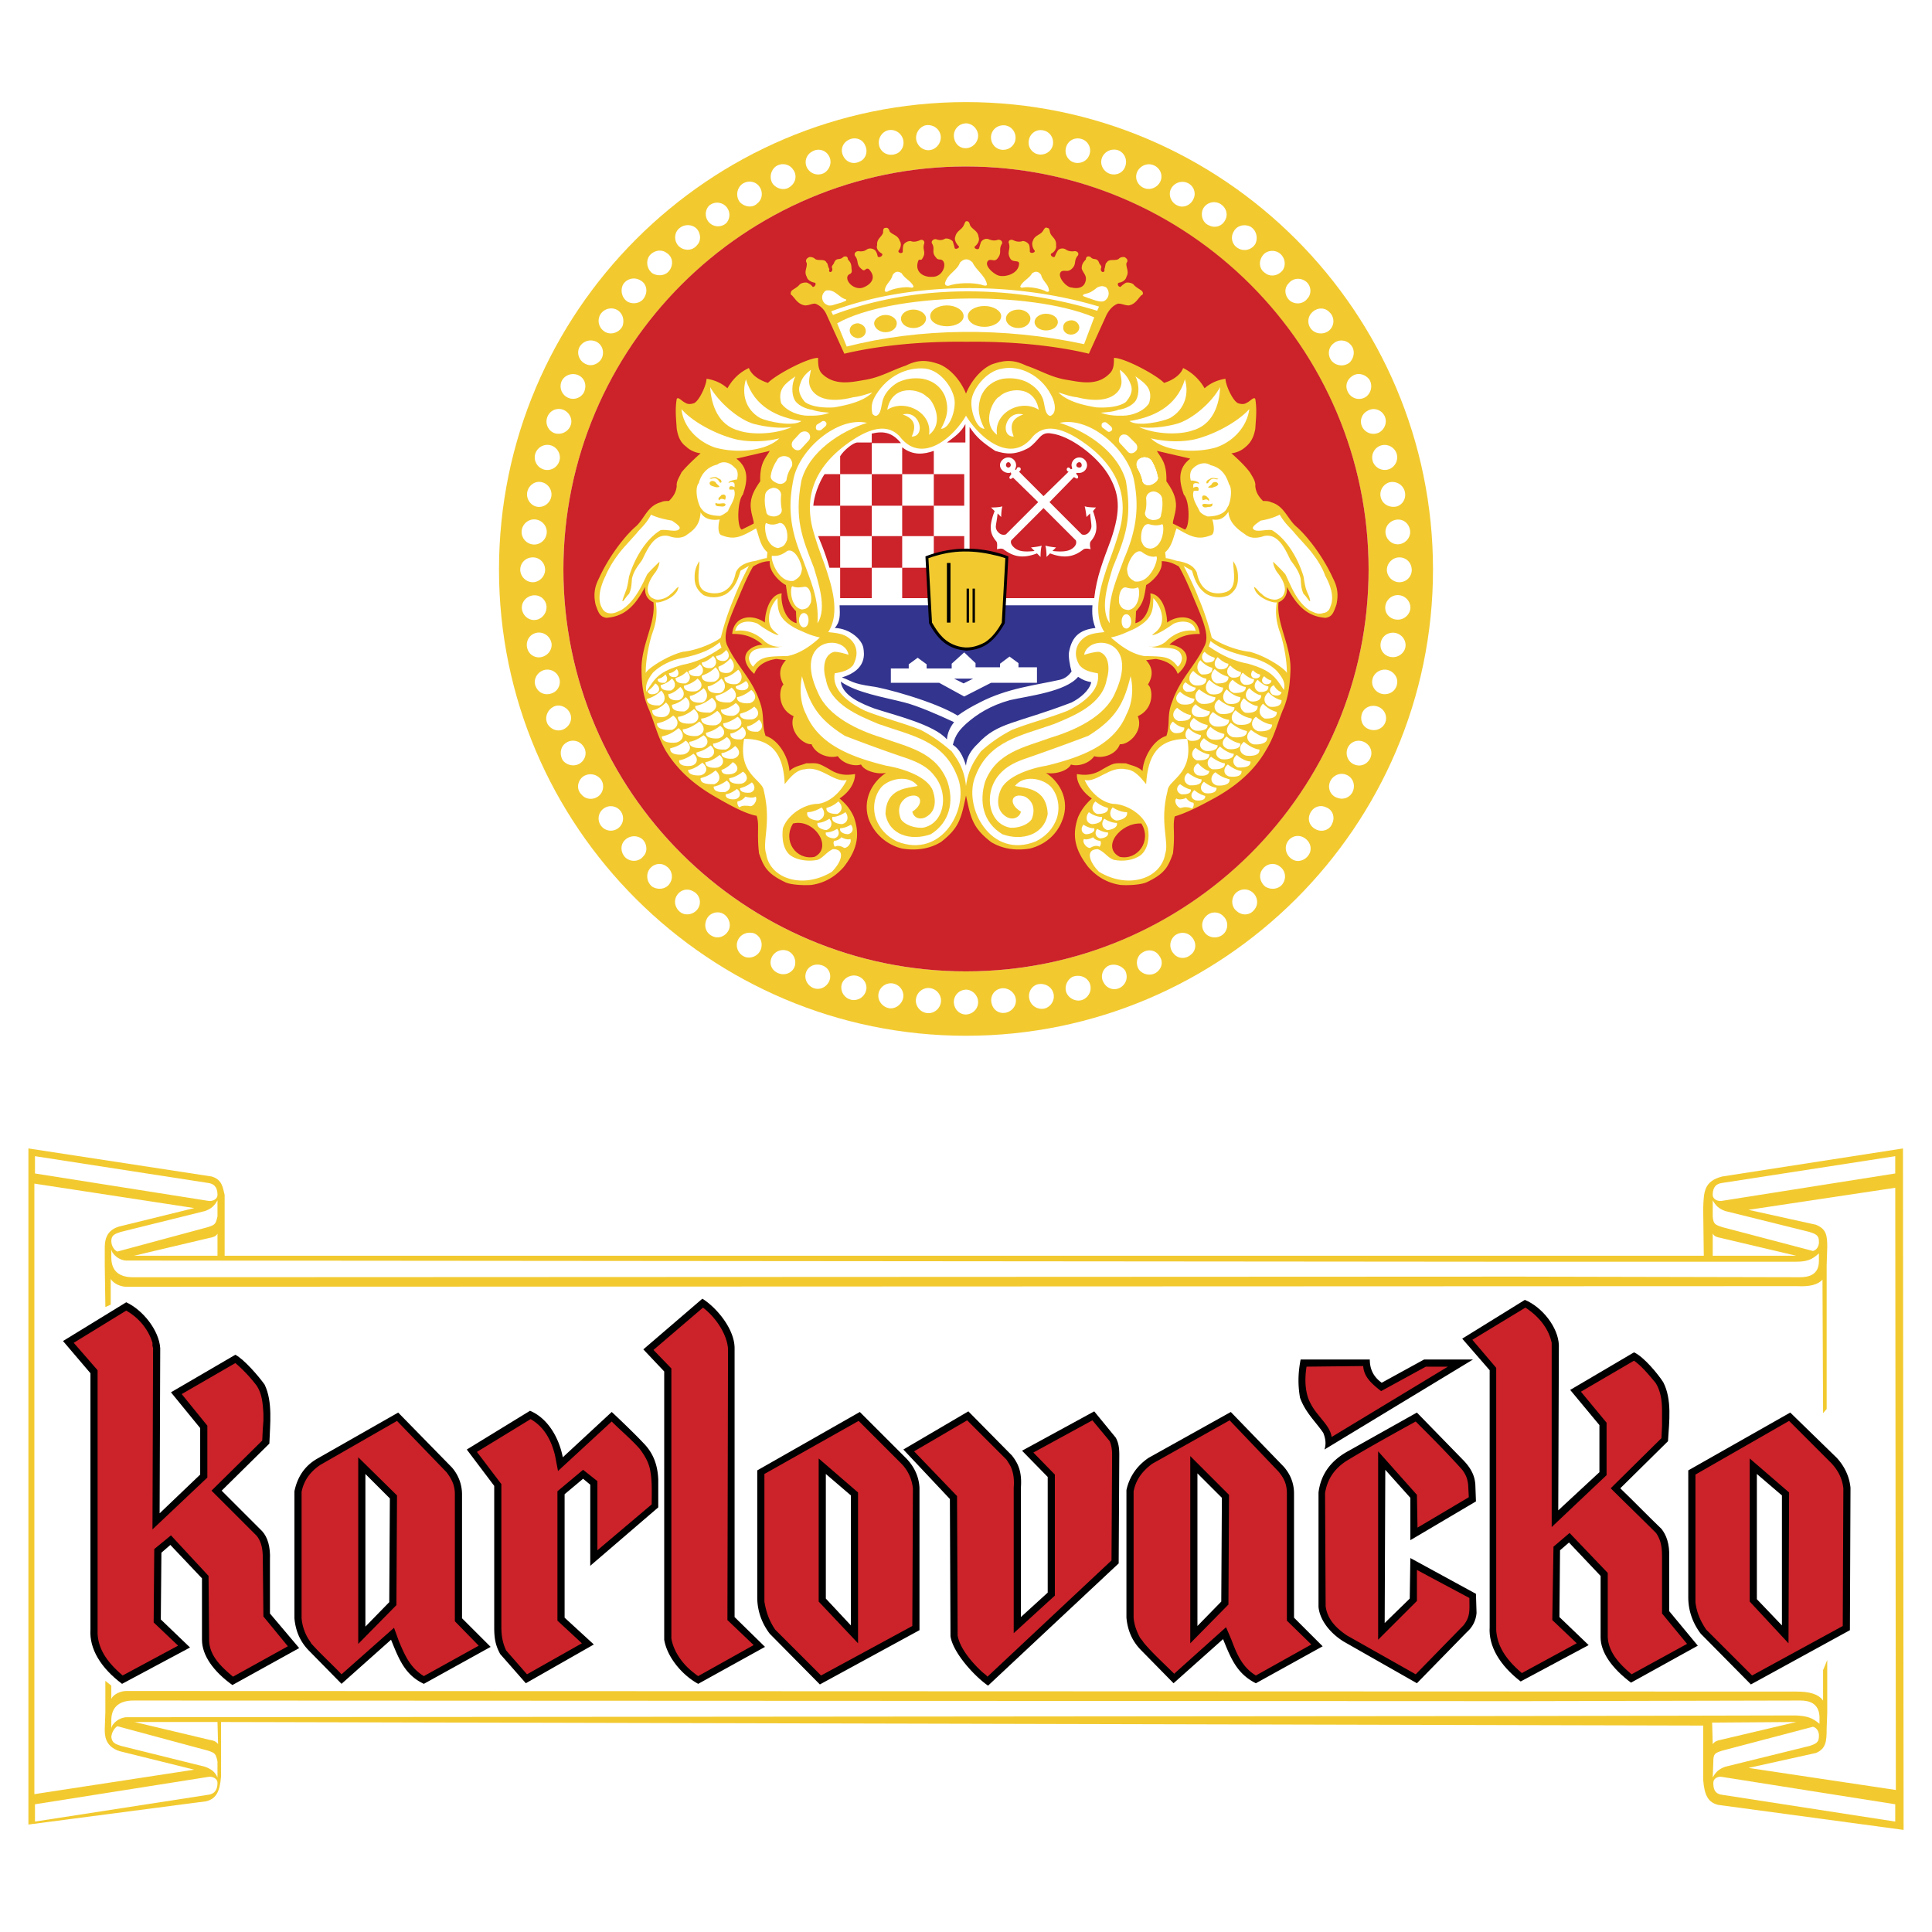 <svg xmlns="http://www.w3.org/2000/svg" width="2500" height="2500" viewBox="0 0 192.756 192.756"><g fill-rule="evenodd" clip-rule="evenodd"><path fill="#fff" d="M0 0h192.756v192.756H0V0z"/><path d="M169.928 172.16v5.414c.119 1.605.535 2.26 1.488 2.498l18.506 2.498-.061-67.99-18.029 2.797c-1.846.475-1.846 1.545-1.904 3.211l.059 4.699H22.412v-6.066c-.178-.715-.238-1.547-1.309-1.844L2.834 114.58v67.455l17.733-2.32c.952-.238 1.369-.891 1.488-2.498v-5.412l147.873.355z" fill="#f2ca30"/><path d="M13.368 125.287h8.331v-2.201c-.179.299-.476.357-.774.416l-7.557 1.785zm165.843 0h-8.332v-2.201c.18.299.477.357.773.416l7.559 1.785zm-168.105-1.486c0-.596.417-.715.952-.893l8.39-2.082c.655-.238.952-.535 1.25-1.07v1.605c-.179.773-.238.832-.952 1.07l-9.045 2.439c-.238-.118-.595-.475-.595-1.069zm170.365 0c0-.596-.416-.715-.951-.893l-8.391-2.082c-.654-.238-.951-.535-1.25-1.07v1.605c.061.773.238.832.953 1.07l9.045 2.379c.297-.058.654-.415.594-1.009zm-29.871 3.568l-138.351.061c-1.25 0-2.143-.537-2.143-1.963v-.834c.06.535.833 1.131 1.488 1.131l139.006.119h27.492c1.189 0 1.666-.18 2.379-.834v.773c0 1.369-1.012 1.607-1.904 1.607l-27.967-.06zm-130.794-7.555c.417.061.893-.178.893-.594 0-.477-.119-1.072-.893-1.189L3.49 115.353v1.725l17.316 2.736zm150.965 0c-.416.061-.893-.178-.893-.594 0-.477.119-1.072.893-1.189l17.316-2.678v1.725l-17.316 2.736zM13.427 171.805h8.271l.06 2.201c-.238-.299-.476-.357-.833-.418l-7.498-1.783zm165.784 0l-8.391.059.059 2.143c.238-.299.477-.357.773-.418l7.559-1.784zm-168.105 1.486c.06.596.417.715.952.893l8.39 2.082c.655.238 1.012.535 1.25 1.07v-1.605c-.179-.773-.238-.834-.952-1.07l-9.045-2.439c-.179.118-.535.473-.595 1.069zm170.365 0c0 .596-.416.715-.893.893l-8.449 2.082c-.654.238-.951.535-1.25 1.07l.061-1.605c0-.773.178-.834.893-1.07l9.045-2.381c.296.06.653.415.593 1.011zm-29.813-3.568l-138.35-.061c-1.25 0-2.202.535-2.202 1.963v.834c.06-.535.833-1.131 1.547-1.131l139.005-.119 27.492-.059c1.191.059 1.666.238 2.381.832v-.713c-.061-1.369-1.072-1.607-1.904-1.607l-27.969.061zm-130.852 7.554c.417-.061.893.178.893.594 0 .477-.119 1.07-.893 1.189L3.49 181.738v-1.725l17.316-2.736zm150.965 0c-.416-.061-.832.178-.832.594 0 .477.059 1.07.832 1.189l17.316 2.678v-1.725l-17.316-2.736zm17.377 1.309l-14.699-2.201 6.725-1.488c1.012-.416 1.072-1.189 1.072-2.438l.059-1.607v-5.234l-.416 1.012v3.033c-.477-.654-1.369-.893-2.619-.893l-166.676-.059c-.536 0-1.25.297-1.488.773v-1.309l-.595-.477v3.152l-.06 1.666c0 .596 0 1.725 1.487 2.201l7.438 1.844-15.946 2.441V118.09l15.948 2.439-7.498 1.844c-1.428.416-1.428 1.605-1.428 2.201v1.664l.06 4.164.535-.236v-2.559c.298.477 1.012.773 1.547.773l166.676-.061c1.25.061 2.084-.117 2.559-.654l.061 13.326.357-.418v-14.336l.059-1.844c0-1.189-.119-1.783-1.131-2.201l-6.725-1.486 14.639-2.201.059 60.081z" fill="#fff"/><path d="M142.078 135.639h4.881l-14.818 8.98c.18-.535.119-1.07-.119-1.664-.773-1.131-1.785-2.023-2.32-3.51-.238-1.369-.178-2.559.061-3.807h6.902c0 .951.357 1.725 1.189 2.318l4.224-2.317zM141.365 140.932l4.521 4.641c.834.832 1.25 1.605 1.309 2.557l.061 1.666-6.545 3.867v-4.225l-2.5-2.795-.061 15.287 2.5-2.439.061-4.045 6.545 3.57.059 1.902a2.795 2.795 0 0 1-.951 1.904l-4.998 5.115-7.32-4.164c-1.428-.893-2.381-2.201-2.498-3.449v-11.422c.236-1.844 1.248-3.211 3.033-4.164l6.784-3.806zM100.961 145.215c.654.832 1.01 1.666.893 3.213v12.906l2.676-2.438v-11.541l-2.559-2.617 7.201-3.926 2.143 2.617c.297.535.357 1.07.357 1.725l-.061 10.826-13.031 12.196c-1.311-.893-3.511-3.271-3.75-4.938l-.059-13.682-4.642-4.938 6.486-3.807 4.346 4.404zM73.29 134.508v26.826l3.035 2.975-6.665 3.688c-1.547-.832-3.094-2.617-3.392-4.4v-26.768l-2.083-2.201 5.891-5.057c1.428.892 3.214 3.033 3.214 4.937z"/><path d="M56.152 145.393l4.88-4.52c.714.654 2.439 2.318 3.154 3.092.952.953 1.428 2.143 1.488 3.629v2.797l-6.784 5.828v-8.09l-.714-.594-1.845 1.545v12.314l2.916 2.676-6.784 3.867-2.559-2.914c-.417-.773-.595-1.428-.595-2.617v-14.158l-2.737-3.629 6.308-3.865c1.844.773 2.915 2.795 3.272 4.639zM82.394 159.49l2.5 2.678v-12.969l-2.5-2.141v12.432zm9.343-11.062v14.215l-9.938 5.414L76.8 163c-.773-1.012-1.249-2.26-1.249-3.629v-12.67l10.235-5.828 4.582 4.58c.774.774 1.309 1.783 1.369 2.975zM175.283 159.551l2.5 2.617v-12.969l-2.5-2.141v12.493zm9.342-11.123l-.059 14.215-9.879 5.414-4.998-5.057c-.773-1.012-1.25-2.26-1.25-3.629v-12.67l10.176-5.77 4.643 4.521c.713.775 1.248 1.784 1.367 2.976zM36.456 162.287l2.38-2.439.06-10.35-2.44-2.439v15.228zm2.558 1.309l-4.939 4.4-3.213-3.271c-.893-.891-1.368-1.963-1.487-3.271v-12.67c.297-1.428 1.012-2.498 2.202-3.211l8.152-4.641 5.355 5.473a4.08 4.08 0 0 1 1.012 2.676v12.373l2.856 2.855-6.664 3.688c-1.905-.892-2.5-2.499-3.274-4.401zM119.467 162.227l2.379-2.438.061-10.352-2.439-2.439v15.229h-.001zm2.558 1.308l-4.939 4.402-3.213-3.271c-.893-.893-1.369-1.963-1.488-3.271v-12.73c.299-1.367 1.072-2.438 2.201-3.211l8.213-4.58 5.295 5.473c.715.832 1.012 1.725 1.012 2.676v12.373l2.857 2.855-6.664 3.688c-1.904-.953-2.5-2.5-3.274-4.404z"/><path d="M12.594 129.928c1.666.773 3.273 2.795 3.392 4.58l-.06 16.477 4.046-3.867v-4.639l-2.916-3.568 6.427-3.748c.892.477 2.321 2.141 2.916 2.975.833 1.725.536 3.984.476 5.889l-4.76 4.699 4.046 4.045c.536.594.833 1.547.773 2.855v5.354l2.916 3.449-6.664 3.688c-1.904-1.367-3.035-2.973-3.035-4.52v-6.127l-3.154-3.332-.893.773-.06 6.662 2.916 2.797-6.783 3.627c-2.142-1.605-3.273-3.508-3.154-5.412v-25.578l-2.737-3.213 6.308-3.866zM152.135 129.689c1.727.713 3.332 2.736 3.393 4.52l-.061 16.479 4.107-3.807v-4.699l-2.916-3.51 6.367-3.748c.951.416 2.379 2.141 2.916 2.975.893 1.725.594 3.926.475 5.889l-4.76 4.699c1.369 1.309 2.736 2.736 4.105 4.045.477.596.834 1.486.773 2.855v5.354l2.857 3.449-6.666 3.689c-1.904-1.428-3.033-3.035-3.033-4.521v-6.127l-3.154-3.332-.893.773-.061 6.662 2.916 2.797-6.783 3.629c-2.082-1.607-3.213-3.51-3.094-5.414v-25.637l-2.738-3.152 6.25-3.868z"/><path d="M131.486 141.109a5.787 5.787 0 0 1-.893-1.428c-.416-1.01-.416-2.26-.238-3.33l5.654-.061c.059 1.131.951 1.846 1.785 2.5l4.463-2.439h2.201l-11.604 7.02c-.118-.892-.833-1.547-1.368-2.262zM145.887 146.643c.357.475.535.893.596 1.547l.059 1.189-5.117 3.033-.059-3.271-3.869-4.342v18.797l3.869-3.867v-3.094l5.236 2.797c0 1.189.119 1.844-.596 2.736l-4.76 4.877-6.844-3.865c-1.07-.715-1.963-1.607-2.143-2.916l-.059-11.301c.238-1.428.951-2.439 2.143-3.213 2.26-1.369 4.641-2.676 6.902-3.926 1.548 1.547 3.153 3.153 4.642 4.819zM100.9 146.463c.238.596.297 1.25.238 1.965v14.514l4.105-3.748v-12.076l-2.143-2.199 5.891-3.213 1.727 2.082c.178.416.238.893.238 1.367l-.061 10.529-12.377 11.6c-.119-.178-.416-.357-.594-.535-.953-.893-2.143-2.26-2.381-3.568l-.059-13.92-4.285-4.461 5.295-3.094 3.927 3.926c.183.296.36.534.479.831zM69.184 166.867c-1.012-.773-1.964-2.023-2.202-3.391v-26.947l-1.785-1.844 4.939-4.223c1.189.893 2.38 2.557 2.499 4.104l-.06 27.066 2.618 2.498-5.534 3.094-.179-.119-.296-.238zM63.829 144.561c.535.713.952 1.428 1.071 2.32.178 1.01.119 2.141.119 3.211l-5.416 4.58v-6.9l-1.428-1.129-2.559 2.141v12.908l2.439 2.26-5.475 3.094-2.083-2.379c-.357-.773-.476-1.486-.476-2.32V148.07l-2.439-3.213 5.355-3.271c1.368.773 2.083 2.141 2.439 3.629l.297 1.547 5.356-4.938c.895.893 1.966 1.785 2.8 2.737zM85.607 163.951v-15.049l-3.927-3.391v14.277l3.927 4.163zm5.415-1.724l-9.104 4.938-4.582-4.58c-.595-.893-.893-1.725-1.071-2.795v-12.731l9.402-5.295 4.225 4.225c.654.654 1.071 1.486 1.19 2.498l-.06 13.74zM178.438 163.951l.059-15.049-3.928-3.391v14.277l3.869 4.163zm5.414-1.724l-9.045 4.938-4.582-4.58c-.596-.893-.951-1.725-1.07-2.736v-12.731l9.342-5.354 4.225 4.225c.654.713 1.072 1.486 1.191 2.498l-.061 13.74zM39.55 160.145l.06-10.945-3.868-3.807v18.619l3.808-3.867zm-8.807 3.332a4.784 4.784 0 0 1-.654-2.023v-12.609c.238-1.189.893-2.023 1.845-2.678l7.676-4.402 4.939 5.117c.536.713.833 1.309.833 2.199v12.672l2.38 2.438-5.474 3.035c-1.369-.834-1.904-2.082-2.5-3.51l-.476-1.309-5.237 4.639c-.952-1.01-2.083-2.021-3.035-3.094l-.06-.117-.237-.358zM122.561 160.086l.059-10.945-3.867-3.867v18.678l3.808-3.866zm-8.807 3.33c-.357-.654-.596-1.309-.654-2.021v-12.611c.238-1.189.893-2.021 1.844-2.736l7.736-4.342 4.879 5.115c.596.715.834 1.309.834 2.201v12.67l2.439 2.379-5.533 3.094c-1.369-.832-1.904-2.141-2.441-3.568l-.535-1.25-5.176 4.641c-1.012-1.012-2.143-2.023-3.035-3.094l-.119-.178-.239-.3zM15.212 133.973v.297l.06.238-.06 18.082 5.475-5.174v-5.176l-2.559-3.152 5.356-3.094a14.54 14.54 0 0 1 2.083 2.201c.595.832.655 1.904.714 2.855v.713l-.059.773-.06 1.189-5.058 4.998 4.522 4.52c.536.715.595 1.488.595 2.381l.059 5.65 2.44 2.975-5.474 3.033c-1.131-.951-2.381-2.082-2.381-3.688l-.059-6.365-3.749-4.045-1.666 1.367-.06 7.318 2.44 2.318-5.534 2.975c-1.309-1.129-2.44-2.439-2.5-4.223v-26.232l-2.38-2.736 5.237-3.213c1.249.715 2.201 1.846 2.618 3.215zM154.754 133.734l.059.238v18.381l5.475-5.176v-5.234l-2.559-3.094 5.297-3.094c.832.596 1.486 1.428 2.143 2.201.535.834.654 1.844.654 2.855v1.428l-.061 1.25-5.059 4.996c1.488 1.486 3.035 2.975 4.523 4.461.535.773.596 1.547.596 2.439v5.592l2.498 3.033-5.533 3.033c-1.131-.951-2.32-2.141-2.381-3.746v-6.365l-3.809-3.986-1.605 1.369-.119 7.316 2.439 2.318-5.475 2.975c-1.311-1.129-2.439-2.438-2.559-4.283v-26.172l-2.381-2.797 5.297-3.211c1.191.775 2.202 1.904 2.56 3.273z" fill="#cc2229"/><path d="M96.378 10.186c25.647 0 46.593 20.938 46.593 46.636 0 25.638-20.945 46.517-46.593 46.517-25.647 0-46.593-20.879-46.593-46.517 0-25.698 20.946-46.636 46.593-46.636zm0 6.424c-22.136 0-40.167 18.083-40.167 40.211s18.03 40.093 40.167 40.093c22.077 0 40.167-17.965 40.167-40.093 0-22.128-18.09-40.211-40.167-40.211z" fill="#f2ca30"/><path d="M96.378 16.61c22.136 0 40.167 18.023 40.167 40.211 0 22.128-18.031 40.093-40.167 40.093-22.136 0-40.167-17.965-40.167-40.093 0-22.188 18.031-40.211 40.167-40.211z" fill="#cc2229"/><path d="M67.637 22.915a1.304 1.304 0 0 1 1.785-.178c.476.417.595 1.249.119 1.725-.417.536-1.19.595-1.726.179-.535-.417-.595-1.25-.178-1.726zM88.464 13.041c.655-.238 1.369.119 1.606.773.238.654-.119 1.368-.714 1.547-.655.238-1.369-.06-1.607-.714a1.283 1.283 0 0 1 .715-1.606zM84.715 13.933c.595-.297 1.369-.06 1.607.595.297.595.06 1.368-.595 1.606-.595.297-1.309.06-1.607-.595-.298-.595-.06-1.308.595-1.606zM81.025 15.123a1.188 1.188 0 0 1 1.667.417c.356.595.119 1.368-.476 1.725-.595.297-1.309.119-1.667-.476a1.191 1.191 0 0 1 .476-1.666zM77.396 16.61c.595-.416 1.368-.238 1.725.297.417.536.298 1.309-.297 1.725-.535.417-1.309.238-1.726-.297-.357-.536-.238-1.309.298-1.725zM74.004 18.395c.536-.417 1.309-.357 1.726.178s.357 1.309-.178 1.725c-.476.476-1.25.357-1.726-.119a1.302 1.302 0 0 1 .178-1.784zM70.731 20.536a1.222 1.222 0 0 1 1.726 1.726 1.222 1.222 0 0 1-1.726-1.726zM64.781 25.533c.416-.536 1.189-.714 1.726-.298.595.357.714 1.13.297 1.726-.357.535-1.13.654-1.726.297-.536-.417-.655-1.19-.297-1.725zM62.162 28.388a1.256 1.256 0 0 1 1.726-.417c.595.298.773 1.071.416 1.666-.297.595-1.071.773-1.666.476-.595-.357-.773-1.13-.476-1.725zM59.841 31.481a1.267 1.267 0 0 1 1.666-.595c.595.297.833 1.011.595 1.666-.297.595-1.071.892-1.666.595s-.892-1.012-.595-1.666zM57.759 34.752a1.282 1.282 0 0 1 1.607-.714c.654.238.952.952.714 1.606-.238.595-.952.952-1.547.714-.655-.237-1.012-.951-.774-1.606zM55.974 38.203c.178-.654.893-1.011 1.547-.833.655.179 1.012.833.833 1.487-.119.654-.833 1.071-1.488.893a1.26 1.26 0 0 1-.892-1.547zM54.545 41.832c.119-.655.714-1.13 1.428-1.012.654.119 1.13.773 1.012 1.428-.119.654-.774 1.13-1.488 1.011-.654-.119-1.071-.774-.952-1.427zM53.355 45.519a1.268 1.268 0 0 1 1.369-1.13c.654.06 1.19.654 1.13 1.368a1.268 1.268 0 0 1-1.369 1.13 1.266 1.266 0 0 1-1.13-1.368zM52.582 49.326c0-.654.536-1.249 1.19-1.249.714 0 1.25.595 1.25 1.249 0 .655-.536 1.249-1.25 1.249-.655 0-1.19-.594-1.19-1.249zM52.046 53.193a1.266 1.266 0 0 1 1.13-1.368 1.267 1.267 0 0 1 1.369 1.13 1.266 1.266 0 0 1-1.131 1.368 1.268 1.268 0 0 1-1.368-1.13zM51.927 57.059a1.217 1.217 0 0 1 1.012-1.428 1.217 1.217 0 0 1 1.428 1.012c.119.654-.356 1.309-1.012 1.427-.654.119-1.309-.357-1.428-1.011zM52.106 60.926c-.179-.655.238-1.309.893-1.487.654-.178 1.309.178 1.487.833.179.655-.238 1.369-.893 1.547-.654.178-1.309-.239-1.487-.893zM52.641 64.792c-.238-.655.06-1.369.714-1.606.655-.238 1.369.119 1.607.773.238.595-.119 1.309-.774 1.546a1.186 1.186 0 0 1-1.547-.713zM53.474 68.54c-.297-.595 0-1.309.595-1.606s1.369-.06 1.666.595c.298.595 0 1.368-.595 1.606-.654.297-1.368.059-1.666-.595zM54.665 72.287c-.357-.595-.119-1.368.476-1.725.536-.356 1.31-.119 1.667.476s.119 1.309-.476 1.666c-.597.356-1.311.119-1.667-.417zM56.152 75.856c-.357-.595-.238-1.368.298-1.725a1.228 1.228 0 0 1 1.726.297c.417.535.298 1.308-.297 1.725-.537.357-1.311.239-1.727-.297zM57.997 79.247c-.476-.476-.417-1.249.119-1.725a1.304 1.304 0 0 1 1.785.178c.417.476.357 1.309-.179 1.725-.535.417-1.308.357-1.725-.178zM60.08 82.518a1.219 1.219 0 0 1 0-1.725 1.22 1.22 0 1 1 0 1.725zM62.46 85.612c-.536-.476-.595-1.25-.179-1.725a1.304 1.304 0 0 1 1.785-.179c.476.417.595 1.25.119 1.725-.416.535-1.19.595-1.725.179zM65.078 88.467c-.535-.417-.654-1.189-.297-1.725.416-.595 1.189-.714 1.726-.297.535.357.714 1.13.297 1.725-.357.535-1.131.654-1.726.297zM67.994 91.084c-.595-.357-.833-1.13-.476-1.725s1.071-.773 1.667-.416a1.19 1.19 0 0 1 .476 1.665c-.358.595-1.132.773-1.667.476zM71.088 93.404c-.655-.297-.893-1.011-.595-1.666.238-.595 1.011-.892 1.606-.595s.893 1.071.595 1.666c-.297.595-1.011.893-1.606.595zM74.361 95.486c-.654-.238-1.012-.952-.773-1.606.238-.654.952-.952 1.606-.773.655.237.952.951.714 1.606-.238.654-.952.952-1.547.773zM77.812 97.152c-.654-.18-1.071-.774-.893-1.428a1.261 1.261 0 0 1 1.547-.893c.654.179 1.012.893.833 1.546-.178.596-.832.953-1.487.775zM81.383 98.639c-.655-.119-1.131-.773-1.012-1.428.119-.715.773-1.07 1.428-.951.714.118 1.131.713 1.012 1.367s-.774 1.131-1.428 1.012zM85.072 99.77a1.267 1.267 0 0 1-1.13-1.369c.059-.654.714-1.131 1.369-1.07.654.059 1.19.654 1.131 1.309a1.27 1.27 0 0 1-1.37 1.13zM88.88 100.602c-.654 0-1.25-.596-1.25-1.25 0-.713.595-1.248 1.25-1.248s1.25.535 1.25 1.248c0 .654-.595 1.25-1.25 1.25zM92.749 101.078a1.268 1.268 0 0 1-1.369-1.131 1.267 1.267 0 0 1 1.131-1.369 1.269 1.269 0 0 1 1.369 1.131 1.269 1.269 0 0 1-1.131 1.369zM96.556 101.195c-.595.119-1.249-.297-1.368-1.01a1.218 1.218 0 0 1 1.012-1.428c.595-.119 1.25.357 1.369 1.012.119.713-.358 1.309-1.013 1.426zM100.424 101.018c-.654.178-1.309-.178-1.486-.893-.18-.654.178-1.309.832-1.486.654-.18 1.369.238 1.547.893.179.654-.239 1.308-.893 1.486zM103.459 98.223c.654-.18 1.369.119 1.607.773s-.119 1.367-.773 1.605c-.596.178-1.311-.119-1.549-.773-.236-.654.061-1.369.715-1.605zM107.029 97.449c.654-.238 1.369 0 1.666.594.297.654 0 1.369-.594 1.666-.596.297-1.369 0-1.666-.594-.298-.595.001-1.369.594-1.666zM110.541 96.378c.594-.298 1.367-.06 1.725.476.299.596.119 1.309-.475 1.666a1.192 1.192 0 0 1-1.668-.477c-.355-.535-.178-1.309.418-1.665zM113.932 95.07c.596-.417 1.369-.298 1.727.297.416.536.297 1.249-.299 1.667-.535.355-1.309.236-1.725-.299-.358-.536-.239-1.309.297-1.665zM117.205 93.344c.535-.416 1.309-.356 1.727.179.475.535.416 1.309-.119 1.725-.537.476-1.311.417-1.727-.119-.477-.535-.416-1.309.119-1.785zM120.299 91.441a1.193 1.193 0 0 1 1.785 0 1.219 1.219 0 0 1 0 1.725c-.475.476-1.309.476-1.785 0a1.222 1.222 0 0 1 0-1.725zM123.215 89.181c.477-.536 1.25-.595 1.785-.119.477.417.596 1.19.119 1.725-.416.535-1.189.595-1.725.119-.537-.417-.595-1.19-.179-1.725zM125.953 86.742c.416-.595 1.189-.714 1.725-.297.535.357.715 1.13.299 1.725-.357.535-1.131.654-1.727.297-.535-.417-.715-1.19-.297-1.725zM128.451 84.005a1.187 1.187 0 0 1 1.666-.417c.596.357.834 1.071.477 1.666s-1.131.833-1.666.476c-.596-.356-.834-1.13-.477-1.725zM130.713 81.15c.297-.655 1.012-.892 1.607-.595.654.238.893 1.011.594 1.606-.238.654-1.012.892-1.605.595-.655-.297-.893-1.011-.596-1.606zM132.676 78.057c.238-.654.953-1.011 1.607-.773.654.238.953.952.715 1.606a1.19 1.19 0 0 1-1.549.714c-.654-.179-1.01-.893-.773-1.547zM134.402 74.786c.178-.654.834-1.011 1.488-.833.654.179 1.07.833.893 1.487-.18.654-.834 1.07-1.488.892-.715-.179-1.07-.892-.893-1.546zM135.83 71.395c.119-.654.715-1.071 1.428-.952.654.119 1.131.714 1.012 1.428-.119.654-.773 1.071-1.428.952-.713-.119-1.131-.714-1.012-1.428zM136.902 67.945c.059-.714.713-1.189 1.367-1.13.654.06 1.191.655 1.131 1.309-.059.714-.654 1.19-1.369 1.13-.654-.06-1.189-.655-1.129-1.309zM137.734 64.376c0-.714.535-1.25 1.25-1.25.654 0 1.25.536 1.25 1.25 0 .654-.596 1.189-1.25 1.189-.714 0-1.25-.535-1.25-1.189zM138.211 60.747a1.266 1.266 0 0 1 1.131-1.368 1.268 1.268 0 0 1 1.369 1.13c.059.654-.477 1.249-1.131 1.309-.715.059-1.31-.417-1.369-1.071zM138.389 57.059c-.119-.654.357-1.309 1.012-1.428s1.311.297 1.428 1.012a1.216 1.216 0 0 1-1.012 1.427c-.655.119-1.309-.357-1.428-1.011zM138.27 53.371c-.178-.654.238-1.309.893-1.487.654-.179 1.311.178 1.488.892.178.654-.238 1.309-.893 1.487-.654.179-1.309-.238-1.488-.892zM137.795 49.743c-.238-.654.117-1.368.773-1.606.594-.178 1.309.119 1.547.773s-.061 1.368-.715 1.606c-.654.178-1.369-.119-1.605-.773zM137.021 46.173c-.299-.654 0-1.368.594-1.665.654-.298 1.369 0 1.666.595.299.654 0 1.368-.594 1.666-.656.297-1.369 0-1.666-.596zM135.949 42.664a1.19 1.19 0 0 1 .477-1.666c.535-.357 1.309-.179 1.666.417.357.594.119 1.368-.477 1.725a1.257 1.257 0 0 1-1.666-.476zM134.58 39.273c-.416-.595-.297-1.309.299-1.725.535-.416 1.309-.238 1.725.297.357.536.238 1.309-.297 1.725a1.228 1.228 0 0 1-1.727-.297zM132.855 36.002c-.416-.536-.357-1.309.178-1.725.535-.476 1.311-.357 1.727.119.477.535.357 1.308-.119 1.784a1.305 1.305 0 0 1-1.786-.178zM130.891 32.909a1.222 1.222 0 0 1 0-1.725c.537-.536 1.311-.536 1.785 0a1.219 1.219 0 0 1 0 1.725c-.475.475-1.309.475-1.785 0zM128.689 29.994c-.535-.476-.596-1.249-.119-1.725.416-.536 1.191-.595 1.727-.179s.594 1.249.119 1.725c-.418.536-1.191.595-1.727.179zM126.25 27.257c-.596-.356-.715-1.13-.297-1.725.355-.536 1.129-.654 1.666-.298.594.417.713 1.19.357 1.726-.417.536-1.191.714-1.726.297zM123.514 24.759a1.185 1.185 0 0 1-.418-1.666c.299-.595 1.072-.773 1.666-.476.596.357.773 1.13.477 1.725a1.254 1.254 0 0 1-1.725.417zM120.656 22.499c-.654-.237-.893-1.011-.654-1.606.297-.654 1.07-.892 1.666-.595s.893 1.011.596 1.606c-.299.654-1.012.892-1.608.595zM117.562 20.536c-.654-.238-1.012-.951-.773-1.605a1.28 1.28 0 0 1 1.605-.714c.656.238.953.952.715 1.546-.238.654-.953 1.011-1.547.773zM114.289 18.811c-.654-.179-1.07-.833-.893-1.487.18-.654.893-1.071 1.547-.893.654.179 1.072.833.893 1.487-.178.655-.893 1.071-1.547.893zM110.896 17.383c-.654-.119-1.129-.773-1.01-1.428.117-.654.773-1.13 1.486-1.011.654.119 1.072.773.953 1.428-.118.713-.714 1.13-1.429 1.011zM107.387 16.253c-.654-.059-1.131-.654-1.07-1.309.059-.713.654-1.189 1.309-1.13.713.06 1.189.654 1.131 1.309-.062.713-.655 1.189-1.37 1.13zM103.816 15.42a1.193 1.193 0 0 1-1.189-1.189c0-.714.535-1.25 1.189-1.25.713 0 1.25.535 1.25 1.25 0 .654-.537 1.189-1.25 1.189zM100.186 14.944c-.654.06-1.248-.417-1.309-1.13-.059-.654.416-1.249 1.131-1.309.654-.06 1.25.417 1.309 1.13.06.655-.417 1.25-1.131 1.309zM96.556 14.766c-.654.119-1.249-.298-1.368-1.011a1.218 1.218 0 0 1 1.012-1.428c.595-.119 1.25.357 1.369 1.012s-.358 1.308-1.013 1.427zM92.927 14.944c-.654.178-1.309-.238-1.488-.892-.178-.654.238-1.368.893-1.547.655-.119 1.31.238 1.488.893.178.654-.238 1.368-.893 1.546z" fill="#fff"/><path d="M96.378 39.273c-.417-1.071-1.369-2.379-2.618-2.915-1.31-.476-2.202-.476-3.392.119-1.428.476-2.559 1.19-4.106 1.428-1.369.238-2.976.595-4.225-.595-.417-.416-.417-1.011-.417-1.606-1.071 0-4.284 1.725-4.999 2.499-.952-.297-1.666-.833-1.904-1.487-1.011.476-1.666 1.19-2.142 2.023-.595-.536-1.309-.833-2.083-.952 0 .595-.714 2.201-1.25 2.439-.357.119-.655.119-.893-.06-.238-.06-.714-.654-.833-.356-.178 1.07-.06 1.963 0 2.974.119.655.298 1.309.952 1.785.298.297.833.595 1.428.654-.654.595-1.309 1.19-1.904 1.904-.178.416-.536.892-.476 1.368-.06.595-.297 1.011-.773 1.487-.238 0-.595 0-.774.118-1.428.357-1.666 1.726-2.618 2.499-1.19 1.07-2.678 3.093-3.571 5.056-.297.595-.654 1.368-.356 2.677.297.833.416 1.19 1.07 1.309 1.667-.119 2.797-1.011 3.868-3.093-.06.714.179 1.249.833 1.546.238 2.082-1.25 4.283-1.19 6.722 0 1.963.357 3.153.774 4.045.595 1.487.833 2.617 1.606 3.986 1.19 1.963 2.856 3.45 5.058 4.699 1.131.654 2.916 1.665 4.047 1.844.297.893 0 1.666.238 3.748.476 1.368.833 2.022 2.559 2.855.535.298 1.963.357 2.678.298 1.19-.179 2.261-.714 3.213-1.785 1.19-1.546 1.726-2.974 1.012-4.997-.297-.654-.654-1.19-1.428-1.844 1.011-.654 1.547-1.606 1.547-2.439-.714.119-1.547.179-2.559-.476-1.25-.714-1.19-.595-2.321-.595-.595.238-1.19.298-1.667.773-.06-1.249-1.012-3.093-2.38-3.509-.417-1.249-.06-2.022-.595-3.45-.773-2.261-2.261-3.51-3.213-5.532-.476-.952.06-2.319.833-4.164.536-1.249 1.071-2.617 1.726-3.747.595-.357 1.131-.536 1.666-.536-.119 1.13 1.19 2.201 1.607 2.379.179 1.249.238 1.844 1.012 2.617 0 .417.06 1.071.06 1.19-1.25-.297-1.607-2.201-1.488-2.974-1.606.179-1.726 2.974-1.666 2.915-1.25-.893-3.095-.714-3.273 1.13 1.19 0 2.023.238 3.035 1.071-.535 0-1.845.417-1.726 1.487.06.536.476 1.071.893 1.428.417-1.19 1.785-1.428 2.202-1.487l.952.119c-.536.595-.833 1.368-.238 2.439-.417.297-.714 2.379 1.011 3.152-.536 1.428.893 2.855 1.786 2.796.476 1.13 1.904 1.428 2.618 1.19.476.713 1.606 1.07 2.321.833.357.714 1.785 1.011 2.499.833-1.606 1.071-2.321 2.915-1.726 4.64a4.743 4.743 0 0 0 3.333 2.915c1.487.238 2.797 0 3.868-.654 1.845-1.428 2.023-2.379 2.499-4.64.476 2.26.655 3.212 2.499 4.64 1.072.654 2.381.893 3.867.654 1.668-.416 2.797-1.546 3.273-2.915.654-1.725-.059-3.569-1.666-4.64.715.178 2.143-.119 2.5-.833.713.238 1.844-.119 2.32-.833.715.238 2.143-.06 2.559-1.19.953.06 2.381-1.368 1.785-2.796 1.727-.773 1.488-2.855 1.012-3.152.654-1.071.357-1.844-.178-2.439l.951-.119c.416.06 1.785.297 2.201 1.487.418-.357.834-.892.893-1.428.119-1.07-1.189-1.487-1.725-1.487.951-.833 1.844-1.071 3.035-1.071-.18-1.844-2.023-2.022-3.273-1.13.059.059-.061-2.736-1.666-2.915.119.773-.238 2.677-1.488 2.974 0-.119.061-.773.061-1.19.713-.773.832-1.368 1.012-2.617.355-.178 1.725-1.249 1.547-2.379.594 0 1.131.179 1.725.536.654 1.13 1.191 2.498 1.727 3.747.773 1.845 1.309 3.212.832 4.164-.951 2.022-2.439 3.271-3.213 5.532-.596 1.428-.178 2.201-.596 3.45-1.367.416-2.32 2.26-2.379 3.509-.477-.476-1.072-.535-1.666-.773-1.131 0-1.072-.119-2.322.595-1.012.654-1.902.595-2.559.476-.059.833.537 1.785 1.488 2.439-.715.654-1.07 1.19-1.369 1.844-.713 2.022-.178 3.45 1.012 4.997.953 1.071 2.023 1.606 3.215 1.785.713.059 2.082 0 2.676-.298 1.727-.833 2.084-1.487 2.561-2.855.236-2.082-.061-2.736.178-3.688 1.25-.357 2.916-1.249 4.105-1.903 2.203-1.25 3.869-2.736 4.998-4.699.834-1.369 1.072-2.499 1.668-3.986.416-.892.713-2.082.773-4.045.059-2.438-1.43-4.64-1.191-6.722.654-.297.893-.833.834-1.546 1.07 2.082 2.201 2.974 3.867 3.093.654-.119.773-.476 1.072-1.309.297-1.309-.061-2.082-.357-2.677-.893-1.963-2.381-3.985-3.57-5.056-.953-.773-1.25-2.142-2.619-2.499-.178-.118-.535-.118-.773-.118-.477-.477-.713-.893-.773-1.487.061-.476-.297-.952-.535-1.368-.535-.714-1.189-1.309-1.846-1.904a2.473 2.473 0 0 0 1.43-.654c.594-.477.832-1.13.951-1.785.061-1.011.178-1.903 0-2.974-.119-.298-.596.297-.832.356-.238.179-.537.179-.893.06-.537-.238-1.25-1.844-1.25-2.439-.773.119-1.488.417-2.084.952a5.033 5.033 0 0 0-2.141-2.023c-.238.654-.953 1.19-1.904 1.487-.715-.773-3.928-2.499-5-2.499 0 .595 0 1.19-.475 1.606-1.191 1.19-2.797.833-4.166.595-1.607-.238-2.678-.952-4.105-1.428-1.25-.595-2.084-.595-3.451-.119-1.194.535-2.146 1.844-2.562 2.914z" fill="#f2ca30"/><path d="M114.943 46.055c.238.417.477 1.011.535 1.427.18.357-.178.654-.535.833-.416.179-.832.06-.951-.297-.061-.417-.238-.833-.535-1.368-.119-.417.059-.833.416-.952.357-.179.893 0 1.07.357z" fill="#fff"/><path d="M114.943 46.055c.238.417.477 1.011.535 1.427.18.357-.178.654-.535.833-.416.179-.832.06-.951-.297-.061-.417-.238-.833-.535-1.368-.119-.417.059-.833.416-.952.357-.179.893 0 1.07.357zM71.862 51.468c-.595 0-1.428-.119-1.785-.595a1.299 1.299 0 0 1-.298-.476c-.297-.714-.417-1.785-.06-2.201.119-.476.536-1.546 1.845-1.844.536-.417 1.25-.238 1.726.297.357.238.357.773.238 1.19-.06 0-.893.119-.833.356.06-.06.535-.238.595.119v.297c-.357-.178-.535-.119-.535.119 0 .06 0 .119.06.119h.416c.298.773-.416 1.606-.595 2.141-.299.239-.477.359-.774.478zm-.119-3.45c.119.238.238.119.238.06 0-.238-.179-.297-.357-.357-.179-.238-.654-.06-.833 0 .238.177.535-.299.952.297zm-.952.178c.06.238.06.238.654.417.596 0 .238-.119 0-.417-.06-.178-.535-.357-.654 0zm1.546 1.666c.119-.238.119-.654-.356-.476-.179.238-.417.297-.238.536.119-.12.178-.239.594-.06zm-.535.654c.417.06.535 0 .595-.178-.119-.297-.654.06-1.012-.179 0 .119-.118.357.417.357zM120.479 51.527c.594 0 1.367-.119 1.785-.595.119-.119.178-.297.297-.476.297-.714.357-1.785.059-2.142-.178-.535-.535-1.606-1.844-1.903-.535-.357-1.25-.179-1.725.297-.357.297-.357.833-.238 1.249.059-.06.832.06.832.297-.059 0-.535-.178-.594.119v.297c.297-.178.535-.119.535.119 0 .06 0 .178-.061.178h-.416c-.297.714.416 1.606.596 2.082.297.3.475.359.774.478zm.119-3.45c-.119.238-.238.119-.238.119 0-.238.119-.297.355-.416.18-.179.656-.06.834 0-.238.178-.535-.298-.951.297zm.951.238c-.119.179-.119.179-.654.357-.654 0-.238-.119 0-.357.058-.238.535-.357.654 0zm-1.547 1.606c-.119-.238-.119-.654.357-.417.178.179.355.298.238.477-.118-.119-.179-.238-.595-.06zm.535.654c-.416.119-.535 0-.596-.178.119-.298.656.06 1.012-.179 0 .119.119.357-.416.357z" fill="#fff"/><path d="M64.423 67.171c0-1.189.238-2.558.595-3.807.417-1.13.595-1.963.417-3.271.357.119 2.142-.476 2.261-1.546-.298.178-.476.535-.774.714-.356.416-1.13.654-1.547.535-.238-.119-.535-.119-.714-.714-.119-.357 0-1.071.714-1.963.179-.238.417-.714.417-1.071 0 0-1.131 1.071-1.25 1.309-.595 1.249-1.25 2.677-2.559 3.509-.417.178-.774.417-1.31.297-.476-.119-.595-.476-.714-.714-.357-.892 0-2.082.476-3.033.238-.595.773-1.488 1.19-2.023.417-.595 1.012-1.189 1.904-2.201.298-.417.893-.833 1.428-1.844.595.297 1.369.476 2.083.595.238.178.833.535.774.773-.238.476-1.25.06-1.904.178-1.488.893-2.618 2.855-3.154 4.64-.179 1.19-.297 1.369-.297 1.369-.119.357-.238.595-.357 1.011 0 .297.357-.417.655-.654.238-.536.238-.833.297-1.547.179-.773.595-1.249 1.012-1.844.476-.952 1.19-2.736 2.678-2.379.654.238 1.369.238 1.845-.179.893-.595 1.25-1.19 1.309-2.201.357.714 1.19.833 1.904.714-.119.356-.238 1.309.119 1.546 1.309.536 1.963.238 3.511-.654.297.773.417 1.785 1.131 2.379l-.06.595c-.357 0-1.071.297-1.31.297-.893.179-1.487.476-1.785 1.13-.119.595-.357 1.309-.952 1.725-.535.417-1.368.417-1.904.238-1.249-.357-.773-2.022-.773-3.093-.476.714-.476 1.25-.476 1.666 0 .773.297 1.25.893 1.726a2.541 2.541 0 0 0 2.261-.119c.773-.536 1.131-1.25 1.428-2.32l.833-.476c-.536 1.011-1.13 2.26-1.488 3.212a25.465 25.465 0 0 0-1.309 3.926c-.179.238-2.023 1.249-3.809 1.427-1.784.477-3.689 1.845-3.689 2.142zM128.393 67.171c0-1.189-.238-2.558-.596-3.807-.416-1.13-.596-1.963-.416-3.271-.357.119-2.143-.476-2.262-1.546.297.178.477.535.773.714.357.416 1.131.654 1.547.535.238-.119.537-.119.715-.714.119-.357 0-1.071-.715-1.963-.178-.238-.416-.714-.416-1.071 0 0 1.131 1.071 1.25 1.309.596 1.249 1.131 2.736 2.439 3.569.416.178.773.416 1.309.238.477-.06.654-.417.715-.654.416-.952 0-2.142-.535-3.093-.18-.595-.715-1.488-1.131-2.023-.416-.595-1.012-1.189-1.904-2.201-.297-.417-.893-.833-1.488-1.844-.596.297-1.189.476-1.904.595-.238.178-.832.535-.773.773.238.476 1.25.06 1.904.178 1.488.893 2.619 2.855 3.154 4.64.178 1.19.297 1.369.297 1.369.119.357.299.595.357 1.011 0 .297-.357-.417-.654-.654-.238-.536-.238-.833-.297-1.547-.18-.773-.596-1.249-1.012-1.844-.477-.952-1.191-2.736-2.678-2.379-.656.238-1.369.238-1.846-.179-.893-.595-1.607-1.249-1.666-2.26-.416.654-.893.893-1.607.773.119.356.299 1.309-.059 1.546-1.309.536-1.963.238-3.512-.654-.297.773-.416 1.785-1.131 2.379l.061.595c.357 0 1.07.297 1.309.297.893.179 1.488.476 1.785 1.13.119.595.357 1.309.953 1.725.535.417 1.367.417 1.904.238 1.25-.357.773-2.022.773-3.093.477.714.477 1.25.477 1.666 0 .773-.238 1.25-.895 1.726a2.539 2.539 0 0 1-2.26-.119c-.773-.536-1.131-1.25-1.428-2.32l-.834-.476c.535 1.011 1.131 2.26 1.488 3.212a25.358 25.358 0 0 1 1.309 3.926c.178.238 2.023 1.249 3.809 1.427 1.786.476 3.691 1.844 3.691 2.141z" fill="#fff"/><path d="M64.483 69.016c-.119-.714.119-1.19.654-1.904.477-.476 1.369-1.071 2.5-1.368 1.488-.297 2.975-.654 4.166-1.666l.179.536c-1.369.952-2.619 1.487-3.928 1.725-2.262.654-2.679 1.249-3.571 2.677zM128.094 68.837c.18-.714-.117-1.19-.654-1.844-.416-.476-1.367-1.071-2.498-1.369-1.428-.356-2.977-.713-4.166-1.665l-.178.535c1.367.952 2.617 1.487 3.926 1.725 2.261.655 2.677 1.25 3.57 2.618zM83.525 81.209c-.238 0-1.131 0-1.071-.595.119-.06.595-.119 1.19-.654.476.417.416 1.012-.119 1.249zM84 82.221c-.237 0-1.13-.119-.952-.714.119 0 .596 0 1.31-.476.357.476.238 1.071-.358 1.19zM81.621 81.864c-.297 0-1.25-.179-1.071-.833.119 0 .655 0 1.429-.476.415.476.296 1.131-.358 1.309zM82.454 82.816c-.238 0-1.011-.179-.893-.714.119 0 .536 0 1.19-.417.357.417.239.952-.297 1.131zM83.227 83.648c-.179 0-.952-.119-.833-.595.119 0 .536 0 1.131-.357.297.358.179.834-.298.952zM84.596 83.232c-.178 0-.892-.119-.773-.595.06 0 .476 0 1.071-.356.297.356.237.832-.298.951zM84.239 84.6c-.297-.178-.654-.297-.952-.119-.119-.179-.179-.417-.06-.595.298 0 .595-.179.714-.357.178.119.654.297.893.178.178.239-.179.893-.595.893zM73.171 77.165c-.238.119-1.19.238-1.19-.356.06 0 .595-.179 1.13-.773.536.296.655.891.06 1.129zM74.004 78.176c-.297.06-1.309.06-1.25-.535.119 0 .714-.119 1.369-.655.536.357.536 1.012-.119 1.19zM71.267 78.236c-.357 0-1.428.059-1.369-.595.119-.06.714-.119 1.487-.773.536.416.536 1.13-.118 1.368zM69.958 77.343c-.297.06-1.309.06-1.309-.535.178 0 .714-.119 1.428-.714.535.416.535 1.011-.119 1.249zM69.005 76.392c-.238.06-1.309.119-1.25-.536.119 0 .714-.119 1.428-.654.477.357.477 1.011-.178 1.19zM68.232 75.261c-.298.06-1.428.119-1.369-.595.119-.06.773-.119 1.547-.773.595.417.595 1.13-.178 1.368zM67.518 74.072c-.297.06-1.488.119-1.488-.595.179-.059.833-.119 1.667-.833.595.476.595 1.189-.179 1.428zM67.042 72.823c-.357 0-1.547.059-1.487-.654.179-.06.833-.119 1.606-.773.595.416.595 1.129-.119 1.427zM66.328 71.514c-.298.06-1.309.119-1.25-.654.119 0 .715-.119 1.369-.773.535.475.535 1.189-.119 1.427zM65.792 70.383c-.238 0-1.25.06-1.25-.654.119-.059.714-.119 1.428-.833.477.477.477 1.19-.178 1.487z" fill="#fff"/><path d="M65.554 69.134c-.179.119-.833.298-.952-.178.06-.06.417-.238.773-.773.417.237.536.713.179.951zM68.292 70.979c-.298 0-1.31.06-1.25-.655.119-.059.714-.118 1.369-.773.535.416.535 1.13-.119 1.428zM67.756 69.848c-.238.06-1.131.06-1.071-.595.119 0 .595-.119 1.19-.714.476.417.476 1.071-.119 1.309zM66.922 68.896c-.238 0-1.011.06-1.011-.536.119-.059.595-.119 1.13-.654.417.358.417.953-.119 1.19z" fill="#fff"/><path d="M66.328 68.123c-.179 0-.714.06-.714-.357.06-.06.416-.06.773-.476.238.298.238.655-.059.833zM67.458 67.528c-.178.06-.714.06-.714-.357.119 0 .417-.06.773-.416.239.238.239.655-.059.773zM68.41 68.183c-.238 0-1.012.06-1.012-.536.119-.059.595-.119 1.131-.654.417.357.417.952-.119 1.19z" fill="#fff"/><path d="M69.719 67.469c-.238 0-1.011.059-1.011-.536.119-.06.595-.119 1.13-.654.417.357.417.952-.119 1.19zM71.029 66.636c-.238.06-1.012.06-1.012-.536.119 0 .595-.119 1.131-.654.416.357.416.952-.119 1.19zM72.337 65.922c-.178.06-.893.06-.893-.476.119 0 .536-.06 1.012-.595.358.357.358.893-.119 1.071zM70.077 70.086c-.298.06-1.309.06-1.25-.654.119 0 .655-.119 1.369-.773.475.416.475 1.189-.119 1.427zM69.481 68.956c-.297.06-1.309.119-1.25-.536.119-.06.714-.119 1.369-.714.536.417.536 1.012-.119 1.25zM71.862 69.134c-.298.06-1.31.06-1.25-.654.119 0 .655-.119 1.369-.773.476.476.476 1.189-.119 1.427zM71.267 68.004c-.297.06-1.309.119-1.25-.595.119-.06.714-.179 1.368-.833.536.476.536 1.19-.118 1.428zM73.528 68.242c-.298.06-1.309.06-1.25-.654.119 0 .655-.119 1.369-.773.476.416.476 1.189-.119 1.427z" fill="#fff"/><path d="M72.754 67.112c-.238.06-1.131.119-1.071-.595.119-.06.595-.178 1.19-.833.476.476.476 1.19-.119 1.428zM69.125 72.168c-.357.06-1.547.119-1.488-.655.179 0 .833-.119 1.607-.773.594.476.594 1.19-.119 1.428zM70.85 71.097c-.357 0-1.547.06-1.488-.654.179-.06.833-.119 1.667-.833.595.476.595 1.19-.179 1.487zM72.814 70.086c-.298 0-1.488.06-1.429-.654.119-.06.774-.119 1.607-.833.595.476.595 1.19-.178 1.487zM74.301 68.837c-.178.06-.952.06-.893-.357.06-.06.476-.119 1.012-.535.357.297.357.773-.119.892zM69.601 73.417c-.297.059-1.488.059-1.488-.654.179 0 .833-.119 1.666-.773.595.475.595 1.189-.178 1.427zM71.445 72.347c-.356.06-1.547.06-1.487-.654.179 0 .833-.119 1.606-.773.595.475.595 1.189-.119 1.427zM73.23 71.395c-.238.059-1.309.059-1.309-.595.178 0 .773-.06 1.487-.654.536.356.536 1.011-.178 1.249zM74.837 70.146c-.297.06-1.369.06-1.309-.595.119 0 .714-.119 1.428-.714.536.416.536 1.071-.119 1.309zM70.077 74.607c-.298.06-1.369.06-1.309-.595.119 0 .714-.119 1.428-.654.535.357.535 1.011-.119 1.249zM71.743 73.655c-.298.06-1.369.06-1.309-.536.119-.06.714-.119 1.428-.713.535.417.535 1.011-.119 1.249zM73.409 72.763c-.238.06-1.309.06-1.25-.595.119 0 .714-.119 1.428-.655.536.358.536 1.012-.178 1.25zM75.134 71.752c-.297.06-1.369.119-1.309-.536.119-.06.714-.119 1.428-.714.536.417.536 1.012-.119 1.25zM70.731 75.618c-.238.06-1.309.06-1.25-.536.119-.059.714-.119 1.428-.713.476.417.476 1.011-.178 1.249zM72.397 74.786c-.297 0-1.309.06-1.249-.595.119 0 .714-.119 1.368-.654.536.356.536 1.01-.119 1.249zM73.944 73.774c-.238 0-1.13.059-1.071-.595.119 0 .595-.06 1.19-.654.477.357.477 1.011-.119 1.249zM75.611 73.001c-.238 0-1.131.059-1.071-.536.119 0 .595-.119 1.19-.654.416.357.416.952-.119 1.19zM71.624 76.57c-.238.06-1.309.119-1.25-.535.119 0 .714-.119 1.428-.714.476.416.476 1.011-.178 1.249zM73.23 75.678c-.297.059-1.309.059-1.249-.536.119 0 .714-.119 1.368-.713.536.416.536 1.011-.119 1.249zM72.397 79.009c-.297.06-1.249.06-1.189-.536.118 0 .654-.119 1.309-.595.475.358.416.893-.12 1.131zM73.409 79.723c-.238.06-1.071.06-1.012-.476.06 0 .536-.059 1.131-.535.416.297.416.832-.119 1.011zM74.896 79.068c-.238.06-1.071.06-1.071-.417.119-.06.595-.119 1.19-.595.358.358.358.834-.119 1.012zM74.896 80.436c-.357-.059-.833-.119-1.131.119-.178-.178-.238-.416-.178-.595.357-.06.654-.297.773-.476.179.06.773.178 1.012 0 .239.179-.059.893-.476.952zM119.467 77.343c.238.06 1.131.179 1.189-.417-.119 0-.596-.178-1.131-.773-.535.298-.593.893-.058 1.19zM118.693 78.354c.238 0 1.248.06 1.189-.595-.119 0-.654-.118-1.369-.654-.474.357-.474 1.012.18 1.249zM121.371 78.354c.297.06 1.367.06 1.309-.595-.119-.059-.715-.118-1.428-.713-.537.416-.537 1.071.119 1.308zM122.619 77.462c.299.06 1.311.119 1.25-.536-.119 0-.713-.119-1.367-.654-.477.357-.477 1.012.117 1.19zM123.514 76.57c.297 0 1.309.06 1.248-.595-.119 0-.713-.06-1.367-.654-.477.357-.477 1.011.119 1.249zM124.287 75.38c.297.06 1.428.119 1.367-.595-.119 0-.773-.119-1.547-.773-.535.417-.535 1.13.18 1.368zM125 74.25c.299.06 1.488.06 1.428-.654-.178 0-.773-.119-1.605-.773-.536.416-.536 1.13.177 1.427zM125.477 72.941c.297.06 1.488.06 1.428-.654-.178 0-.832-.119-1.605-.773-.538.416-.538 1.13.177 1.427zM126.189 71.692c.238 0 1.25.06 1.191-.654-.119-.06-.654-.119-1.369-.833-.476.476-.476 1.19.178 1.487zM126.666 70.502c.299.06 1.25.06 1.191-.654-.119 0-.656-.119-1.311-.773-.534.417-.534 1.131.12 1.427zM126.965 69.313c.117.06.773.238.893-.238-.119-.06-.477-.179-.775-.714-.417.179-.536.655-.118.952zM124.227 71.097c.297.06 1.309.06 1.25-.654-.119 0-.715-.119-1.369-.773-.477.416-.477 1.13.119 1.427zM124.762 69.967c.238.06 1.072.06 1.072-.595-.119 0-.596-.119-1.191-.714-.475.417-.475 1.071.119 1.309zM125.596 69.016c.178.06 1.012.06.951-.536-.119 0-.535-.119-1.07-.654-.416.357-.416.951.119 1.19z" fill="#fff"/><path d="M126.189 68.242c.119.06.656.06.656-.357-.061 0-.357-.06-.715-.416-.296.238-.296.654.059.773zM125.061 67.647c.178.06.713.06.654-.356-.061 0-.357-.06-.715-.417-.238.238-.238.654.061.773zM124.107 68.302c.238.059 1.012.059 1.012-.536-.119 0-.596-.119-1.131-.654-.357.357-.357.952.119 1.19z" fill="#fff"/><path d="M122.857 67.588c.238.059 1.012.059.953-.536-.061 0-.535-.119-1.072-.654-.416.357-.416.952.119 1.19zM121.609 66.755c.178.059.951.059.951-.536-.119 0-.535-.119-1.07-.654-.418.417-.418 1.012.119 1.19zM120.299 66.101c.18 0 .893.06.893-.476-.119-.059-.535-.119-1.012-.595-.356.298-.356.833.119 1.071zM122.502 70.206c.297.059 1.309.118 1.248-.655-.119 0-.713-.119-1.367-.773-.477.475-.477 1.189.119 1.428z" fill="#fff"/><path d="M123.096 69.134c.238 0 1.25.06 1.191-.595-.119 0-.656-.119-1.311-.714-.535.417-.535 1.071.12 1.309zM120.775 69.253c.297.06 1.25.119 1.25-.654-.119 0-.715-.119-1.369-.773-.476.476-.476 1.19.119 1.427zM121.371 68.183c.238 0 1.248.06 1.189-.654-.119-.059-.654-.119-1.369-.773-.476.415-.476 1.129.18 1.427zM119.168 68.361c.238.06 1.25.119 1.191-.654-.119 0-.654-.119-1.309-.773-.536.476-.536 1.189.118 1.427z" fill="#fff"/><path d="M119.883 67.291c.238 0 1.131.06 1.07-.654-.119-.06-.594-.119-1.189-.773-.416.415-.416 1.129.119 1.427zM123.453 72.287c.297.06 1.488.119 1.428-.595-.178-.06-.832-.119-1.605-.833-.538.476-.538 1.19.177 1.428zM121.727 71.216c.357.06 1.488.06 1.43-.654-.119 0-.773-.119-1.547-.773-.596.417-.596 1.13.117 1.427zM119.824 70.206c.297.059 1.486.059 1.428-.655-.18 0-.773-.119-1.607-.773-.536.416-.536 1.13.179 1.428zM118.395 69.016c.18 0 .893.06.893-.417-.119 0-.535-.119-1.012-.535-.356.297-.356.773.119.952zM122.977 73.536c.299.06 1.488.119 1.43-.595-.18-.06-.834-.178-1.607-.833-.536.476-.536 1.19.177 1.428zM121.191 72.465c.299.06 1.488.119 1.428-.654-.178 0-.773-.119-1.605-.773-.535.476-.535 1.19.177 1.427zM119.406 71.514c.299.06 1.309.119 1.309-.535-.178-.06-.773-.119-1.428-.714-.535.416-.535 1.07.119 1.249zM117.859 70.265c.297.059 1.309.119 1.309-.536-.178-.059-.773-.119-1.428-.713-.535.416-.535 1.011.119 1.249zM122.502 74.726c.297.06 1.309.06 1.248-.536-.119-.059-.713-.119-1.367-.714-.537.417-.537 1.012.119 1.25zM120.895 73.774c.297.059 1.309.119 1.25-.536-.119-.06-.715-.119-1.369-.714-.536.417-.536 1.072.119 1.25zM119.229 72.882c.297.06 1.309.06 1.25-.535-.119-.06-.715-.119-1.369-.714-.536.416-.536 1.011.119 1.249zM117.562 71.93c.297 0 1.309.06 1.25-.595-.119 0-.656-.119-1.369-.714-.535.417-.535 1.071.119 1.309zM121.846 75.737c.299.06 1.25.06 1.25-.535-.119 0-.713-.119-1.369-.714-.536.417-.536 1.012.119 1.249zM120.24 74.905c.238.059 1.25.059 1.25-.536-.18-.06-.715-.119-1.369-.714-.535.417-.535 1.012.119 1.25zM118.693 73.893c.238.06 1.131.06 1.131-.535-.119-.06-.656-.119-1.25-.714-.418.416-.418 1.011.119 1.249zM117.146 73.12c.236.06 1.07.06 1.01-.535-.117 0-.594-.06-1.129-.595-.418.357-.418.892.119 1.13zM120.953 76.749c.299 0 1.311.06 1.25-.595-.119 0-.654-.119-1.369-.654-.475.356-.475 1.01.119 1.249zM119.406 75.856c.299 0 1.309.06 1.25-.595-.119 0-.715-.119-1.369-.654-.475.357-.475 1.011.119 1.249zM120.24 79.128c.297.06 1.189.06 1.131-.536-.061 0-.596-.06-1.25-.595-.416.357-.416.952.119 1.131zM119.287 79.842c.238.059 1.012.059.953-.417-.061-.06-.535-.119-1.072-.595-.416.358-.416.833.119 1.012zM117.859 79.247c.18 0 1.012.06.953-.476-.061 0-.537-.119-1.072-.535-.416.297-.416.773.119 1.011zM117.801 80.615a1.493 1.493 0 0 1 1.131.06c.119-.119.236-.416.119-.595-.299 0-.596-.297-.715-.476-.18.119-.773.238-.953.059-.297.179 0 .892.418.952zM109.469 81.209c.238 0 1.131 0 1.072-.595-.119-.06-.596-.119-1.25-.654-.416.417-.416 1.012.178 1.249zM108.934 82.221c.297 0 1.131-.119 1.012-.714-.119 0-.654 0-1.309-.476-.358.476-.299 1.071.297 1.19zM111.373 81.864c.238 0 1.191-.179 1.072-.833-.119 0-.715 0-1.43-.476-.415.476-.296 1.131.358 1.309zM110.48 82.816c.238 0 1.072-.179.953-.714-.119 0-.596 0-1.25-.417-.357.417-.238.952.297 1.131zM109.768 83.648c.178 0 .893-.119.773-.595-.061 0-.477 0-1.072-.357-.297.358-.178.834.299.952zM108.338 83.232c.238 0 .953-.119.834-.595-.119 0-.535 0-1.07-.356-.299.356-.239.832.236.951zM108.756 84.6c.297-.178.654-.297.951-.119.119-.179.18-.417.061-.595-.299 0-.596-.179-.715-.357-.178.119-.654.297-.893.178-.238.239.178.893.596.893zM76.444 85.195c-.417-1.249.535-3.093-.238-6.305-.119-1.13-2.618-1.606-1.964-5.175 2.856 0 3.928 1.606 4.047 4.521.535-.654 1.13-1.428 2.023-1.487 1.607-.357 2.916 1.368 4.166 1.07-.477 1.012-1.547 2.201-2.856 2.38-1.369 0-3.035 1.07-3.511 2.438-.119.952 0 2.082.714 2.677.714.535 1.845.654 2.737.476.536-.178.952-.833 1.547-1.071 1.25 0 .893 1.249-.118 2.261-2.918 1.784-6.191.654-6.547-1.785z" fill="#fff"/><path d="M116.252 85.195c.418-1.249-.594-3.093.238-6.305.061-1.13 2.619-1.606 1.965-5.175-2.916 0-3.928 1.606-4.105 4.521-.537-.654-1.131-1.428-2.023-1.487-1.607-.357-2.916 1.368-4.107 1.07.418 1.012 1.549 2.201 2.797 2.38 1.369 0 3.096 1.07 3.512 2.438.178.952 0 2.082-.715 2.677-.713.535-1.785.654-2.678.476-.594-.178-.951-.833-1.605-1.071-1.25 0-.893 1.249.119 2.261 2.973 1.784 6.186.654 6.602-1.785zM81.561 62.175c.179-2.439-.714-4.283-1.488-6.424-1.369-3.152-1.428-5.473-.893-8.03.655-2.975 4.404-6.187 7.319-5.532-2.618.833-5.772 2.855-6.545 5.77-.714 3.807.06 5.651 1.25 8.685.357 1.248 1.369 4.044.357 5.531zM80.192 61.164c.298 0 .476.297.476.714 0 .416-.178.714-.476.714-.238 0-.476-.298-.476-.714 0-.417.239-.714.476-.714zM112.385 61.283c-.297 0-.477.297-.477.714 0 .416.18.714.477.714.238 0 .477-.298.477-.714-.001-.417-.239-.714-.477-.714z" fill="#fff"/><path d="M80.014 60.807c.417-.06.654-.119.893-.714.119-.713-.119-1.606-.655-1.546-.417.06-.833.119-1.19-.06-.238 0-.298 2.082.952 2.32zM112.564 60.866c-.418-.06-.656-.119-.893-.655-.119-.713.119-1.665.654-1.605.416.119.832.178 1.189 0 .24 0 .298 2.082-.95 2.26zM79.181 57.952c.476-.298.774-.477.833-1.25-.179-.952-.833-2.022-1.488-1.725-.476.357-.893.535-1.488.476-.238.119.536 2.736 2.143 2.499zM113.219 58.011c-.477-.297-.715-.417-.773-1.249.178-.952.832-1.963 1.428-1.725.477.357.951.595 1.486.476.298.118-.536 2.736-2.141 2.498zM77.634 54.68c.417-.119.655-.179.893-.833.119-.773-.179-1.726-.774-1.666-.416.179-.833.238-1.309 0-.238.06-.179 2.32 1.19 2.499zM114.766 54.739c-.416-.059-.654-.119-.893-.773-.119-.833.178-1.785.773-1.666.416.119.832.179 1.309 0 .238.06.18 2.321-1.189 2.439zM76.325 49.504c-.06.477 0 1.071.119 1.487 0 .417.416.536.833.536.416-.06.773-.298.714-.714-.06-.357-.119-.833-.06-1.428 0-.417-.357-.714-.773-.714-.417.06-.833.358-.833.833zM115.955 49.862c.061.476 0 1.07-.119 1.487 0 .417-.416.536-.832.536-.418-.06-.773-.298-.773-.714.119-.357.178-.833.119-1.428 0-.417.355-.714.773-.714.416.059.832.357.832.833zM77.515 45.936c-.298.417-.536 1.011-.596 1.428-.119.417.179.654.596.833.356.179.773.06.952-.297.06-.417.178-.833.536-1.368.119-.357-.06-.833-.417-.952-.417-.18-.952-.001-1.071.356zM114.943 46.055c.238.417.477 1.011.535 1.427.18.357-.178.654-.535.833-.416.179-.832.06-.951-.297-.061-.417-.238-.833-.535-1.368-.18-.417 0-.833.416-.952.357-.179.893 0 1.07.357zM74.718 65.625c.238-1.427 2.321-.773 3.213-1.13.417-.119-.535.357-1.606-.476 0 0-1.19-1.368-2.976-1.071.238-1.07 1.488-1.07 2.262-.713.297.238 1.606 1.13 2.082 1.13-.297-.297-.595-.417-.833-.892-.356-.833 0-2.082.714-2.796 0 1.309.119 2.201 2.083 3.153.595.238 1.071.535 2.143.773-.833.773-1.964 1.606-3.213 1.844-1.964.059-2.678 0-3.452 1.07-.179-.178-.417-.535-.417-.892zM117.92 65.625c-.18-1.427-2.262-.773-3.154-1.13-.416-.119.477.357 1.547-.476 0 0 1.189-1.368 2.975-1.071-.178-1.07-1.486-1.07-2.201-.713-.357.238-1.607 1.13-2.143 1.13.299-.297.596-.417.834-.892.416-.833 0-2.082-.715-2.796 0 1.309-.119 2.201-2.082 3.153-.596.238-1.072.535-2.143.773.893.773 1.963 1.606 3.273 1.844 1.963.059 2.617 0 3.391 1.07.238-.178.418-.535.418-.892zM79.835 43.199l-.714.773c-.178.238-.178.595.06.773.238.238.595.238.774 0l.714-.773a.555.555 0 0 0 0-.773c-.238-.238-.596-.178-.834 0zM112.623 43.556l.715.714c.178.238.178.595-.061.773-.238.238-.594.238-.773 0l-.713-.773c-.238-.179-.18-.595 0-.773.236-.238.594-.179.832.059zM81.978 42.069l-.477.298c-.119.119-.119.356-.059.476.178.119.297.119.476.06l.416-.357c.119-.119.179-.297.06-.417-.06-.12-.297-.179-.416-.06zM110.422 42.188l.416.357c.119.119.178.297.059.417-.117.119-.297.178-.416.06l-.477-.357c-.117-.06-.117-.297-.059-.417.119-.12.297-.179.477-.06zM83.227 40.642c-.833.06-2.202 0-2.916-.536-.773-.892-.595-1.487-.476-1.784.179-.654.595-1.071 1.071-1.428-.119.773-.417 1.368.178 2.142.833 1.011 2.44 1.011 4.046.595.655-.06 1.31-.297 1.904-.476-.891.891-2.438 1.249-3.807 1.487zM109.35 40.642c.893.06 2.262 0 2.977-.536.773-.892.594-1.487.475-1.784-.236-.654-.594-1.071-1.07-1.428.061.773.416 1.368-.178 2.142-.834 1.011-2.5 1.011-4.107.595-.654-.06-1.248-.297-1.844-.476.891.891 2.379 1.249 3.747 1.487z" fill="#fff"/><path d="M80.609 41.474c-.893 0-2.083-.416-2.678-1.249-.357-1.428.417-1.963 1.428-2.677-.417.773-.357 1.785-.119 2.261.238.595 1.19 1.011 1.785 1.07.655.238 1.19.238 1.726.297-.773.298-1.368.298-2.142.298zM112.027 41.474c.893 0 2.084-.416 2.619-1.249.416-1.428-.357-1.963-1.369-2.677.416.773.357 1.785.119 2.261-.238.595-1.189 1.011-1.785 1.07-.654.238-1.189.238-1.785.297.834.298 1.428.298 2.201.298zM75.849 41.712c-1.547-.893-1.845-2.499-1.428-3.867.833 2.796 3.213 3.807 5.534 4.164-.834.595-3.333.06-4.106-.297zM116.729 41.712c1.547-.893 1.904-2.499 1.488-3.867-.834 2.796-3.273 3.807-5.533 4.164.832.595 3.271.06 4.045-.297zM93.879 42.783c.595-1.07.833-1.963.417-3.212-.417-1.011-1.25-1.606-2.261-1.785-.893-.119-1.666 0-2.44.357-.714.417-1.249 1.012-1.487 1.666-.179.535-.179 1.249-.476 1.546-.238.238-.417.119-.595-.06-.178-.833 0-1.309.357-1.904 1.189-1.903 3.094-2.795 4.938-2.617 1.666.238 2.856 2.142 2.916 3.271.059 1.072-.536 2.738-1.369 2.738zM98.223 42.783c-.535-1.07-.773-1.963-.357-3.212.416-1.011 1.25-1.606 2.203-1.785.893-.119 1.725 0 2.439.357.773.417 1.309 1.012 1.547 1.666.178.535.178 1.249.475 1.546.238.238.357.119.537-.06.357-.476.119-1.368-.238-1.963-1.012-1.904-3.094-2.915-4.82-2.558-1.666.238-3.035 2.142-3.094 3.271-.061 1.072.534 2.738 1.308 2.738z" fill="#fff"/><path d="M73.707 42.961c-2.023-.535-2.737-2.499-2.856-4.342.833 1.487 2.856 3.271 4.403 3.688 1.19.297 2.618.476 3.749.297-1.726.774-4.107.774-5.296.357zM118.932 42.961c2.021-.535 2.736-2.499 2.795-4.342-.773 1.487-2.795 3.271-4.402 3.688-1.131.297-2.559.476-3.689.297 1.723.774 4.104.774 5.296.357zM92.689 43.378c.357-2.201-2.38-3.628-4.166-2.499.477-2.617 3.214-2.082 3.928-1.309.595.239 1.844 2.618.238 3.808zM99.473 43.378c-.357-2.201 2.381-3.628 4.164-2.499-.475-2.617-3.213-2.082-3.926-1.309-.596.239-1.846 2.618-.238 3.808z" fill="#fff"/><path d="M90.963 43.556c.476-1.071.298-1.784-.893-2.201 1.726-.476 2.321 2.201.893 2.201zM101.139 43.556c-.416-1.071-.238-1.784.951-2.201-1.785-.476-2.379 2.201-.951 2.201zM71.267 44.627c-1.666-.595-3.094-2.022-3.273-3.807 1.19 1.368 3.689 2.618 5.534 3.034 1.488.297 3.035.179 4.225-.119-1.428 1.368-4.523 1.487-6.486.892zM121.371 44.627c1.666-.595 3.035-2.022 3.271-3.807-1.248 1.368-3.689 2.618-5.533 3.034-1.488.297-3.035.179-4.285-.119 1.428 1.368 4.582 1.487 6.547.892zM110.719 62.175c-.238-2.439.654-4.283 1.428-6.424 1.369-3.152 1.488-5.473.953-8.03-.715-2.975-4.404-6.187-7.379-5.532 2.678.833 5.771 2.855 6.605 5.77.654 3.807-.061 5.651-1.311 8.685-.355 1.248-1.367 4.044-.296 5.531zM92.094 82.578c-.773.06-1.785-.237-2.202-.833-.417-1.011-.119-1.844.714-2.26 1.309-.476 1.667.714.417 1.487.06.417.536.893 1.25.595 1.25-.595 1.071-1.903.773-2.736-.595-1.428-3.154-2.201-4.642-2.439-3.333-.833-6.665-2.022-7.974-5.116-.595-1.13-.655-2.558-.417-3.807.714 2.617 1.428 4.164 4.284 5.948 1.845.714 4.106 1.546 6.07 2.201 1.19.417 2.202.892 2.856 1.785 1.489 1.785 1.013 4.759-1.129 5.175zM100.781 82.578c.715.06 1.727-.237 2.143-.833.416-1.011.119-1.844-.654-2.26-1.369-.476-1.727.714-.416 1.487-.061.417-.596.893-1.311.595-1.189-.595-1.07-1.903-.713-2.736.594-1.428 3.094-2.201 4.582-2.439 3.391-.833 6.723-2.022 7.973-5.116.596-1.13.715-2.558.416-3.807-.654 2.617-1.367 4.164-4.225 5.948a250.412 250.412 0 0 1-6.068 2.201c-1.25.417-2.203.892-2.916 1.785-1.43 1.785-1.012 4.759 1.189 5.175z" fill="#fff"/><path d="M89.475 83.946c-1.071-.535-1.726-1.309-2.082-2.26-.417-1.25-.06-2.498.595-3.212.833-.832 2.737-1.189 3.57-.059-.893.238-3.154.119-3.213 2.795.356 2.082 2.499 2.736 4.522 2.022 1.904-1.189 2.321-3.271 1.667-5.234-1.131-2.974-3.928-3.45-6.546-4.402-2.321-.714-5.355-2.082-6.367-4.461-2.618-5.532 2.678-5.948 3.035-3.807-.357-.119-.952-.298-1.428-.298-1.13.298-1.13 1.844-.833 2.736.417 2.499 3.273 3.629 5.237 4.462 3.392 1.189 6.486 1.665 7.855 5.175 1.367 3.033-1.43 8.387-6.012 6.543zM103.34 83.946c1.072-.535 1.727-1.309 2.084-2.26.416-1.25.059-2.498-.596-3.212-.834-.832-2.678-1.189-3.57-.059.951.238 3.154.119 3.271 2.795-.355 2.082-2.559 2.736-4.521 2.022-1.963-1.189-2.32-3.271-1.727-5.234 1.131-2.974 3.988-3.45 6.547-4.402 2.381-.714 5.414-2.082 6.426-4.461 2.559-5.532-2.678-5.948-3.094-3.807.416-.119 1.012-.298 1.488-.298 1.07.298 1.07 1.844.773 2.736-.418 2.499-3.213 3.629-5.236 4.462-3.332 1.189-6.486 1.665-7.855 5.175-1.309 3.033 1.488 8.387 6.01 6.543z" fill="#fff"/><path d="M118.217 52.835c.477-.178.535-2.795-.119-3.509-.477-1.368-.596-2.617.654-3.569l-3.332-.773c.357.654 1.012 1.13.951 3.034.537.773 1.012 1.546.953 2.558-.061.833-.357 1.428-.297 1.666l1.19.593zM74.004 52.835c-.476-.178-.476-2.795.119-3.509.476-1.368.595-2.617-.655-3.569l3.332-.773c-.356.654-1.011 1.13-.952 3.034-.536.773-1.012 1.546-.952 2.558.06.833.357 1.428.297 1.666l-1.189.593zM111.73 85.493c1.785.356 3.213-1.606 2.143-3.331-2.082-.12-4.047 2.379-2.143 3.331zM81.264 85.493c-1.845.356-3.213-1.606-2.143-3.331 2.083-.536 4.046 2.379 2.143 3.331z" fill="#cc2229"/><path d="M96.378 78.414c-.178-1.725-.833-2.618-1.428-3.45-.714-.595-1.606-1.368-3.094-2.141-1.785-.714-3.57-1.13-5.534-1.904-1.369-.654-3.392-1.963-3.035-3.748.773-.119 1.428-.297 1.845-.833.357-.714.476-1.428.06-2.142-.654-.952-1.487-1.011-2.559-1.13 1.071-1.666.535-3.985-.06-5.829-.417-1.368-.893-2.32-1.488-4.461-.952-3.688.655-6.305 2.975-8.149 3.273-2.558 4.82-2.022 5.713-1.071 2.142 2.796 5.296.179 6.605-2.082 1.368 2.261 4.522 4.878 6.665 2.082.893-.952 2.439-1.487 5.713 1.071 2.32 1.844 3.928 4.461 2.975 8.149-.596 2.141-1.07 3.093-1.488 4.461-.594 1.844-1.131 4.164-.059 5.829-1.072.119-1.904.179-2.559 1.13-.416.714-.357 1.427.059 2.142.418.535 1.072.713 1.846.833.297 1.785-1.666 3.093-3.035 3.748-1.965.773-3.75 1.19-5.533 1.904a14.137 14.137 0 0 0-3.096 2.141c-.596.832-1.25 1.725-1.488 3.45z" fill="#fff"/><path d="M83.287 62.651c.536-.595.536-1.25.477-2.261h25.229c-.059.893 0 1.487.299 2.261-1.547.178-2.32.833-2.619 2.319-.119.417.061 1.428.238 2.023-.297.417-.654.713-1.189.833-2.381.535-5.236.833-7.975 2.261-.833.416-1.546.833-2.201 1.309-2.321-1.428-7.438-2.796-8.569-2.915-2.023-.297-1.964-.535-2.976-.892 2.559-.773 2.202-2.439 2.143-2.915-.12-.834-1.31-1.964-2.857-2.023zm15.59 5.472h4.582v-1.546h-1.844v-.417l-.893-.654-.952.714v.357h-2.44v-.417l-1.13-1.071-1.25 1.13v.476h-2.499v-.417l-.893-.655-.893.655v.417H88.88v1.427h4.82l2.499 1.369 2.678-1.368zm-2.737.06l.952-.476h-1.904l.952.476zm1.428 6.007c1.963-2.141 3.748-1.962 9.342-4.104.834-.417 1.785-1.19 1.965-2.022-.537-.119-.773-.179-1.311-.536-1.248 1.487-4.938 1.904-6.783 2.32-1.963.535-3.332 1.428-4.344 2.32-.655.595-1.13 1.13-1.369 2.141.655.417 1.012 1.13 1.309 2.082.061-.773.417-1.486 1.191-2.201zm-3.094-.416c.06-.655.297-1.19.714-1.725-1.666-.773-3.57-1.606-4.939-1.963-2.083-.536-4.76-.952-6.367-2.082.178 1.428 2.083 2.201 3.333 2.677 1.963.654 6.009 1.606 7.259 3.093z" fill="#33348e"/><path d="M83.822 56.643h3.154v3.033h-3.154v-3.033zm6.189 0h3.154v3.033h-3.154v-3.033zm-8.39-3.153s.714 1.606 1.131 3.153h1.071V53.49h-2.202zm5.355 0v3.153h3.035V53.49h-3.035zm6.189 0v3.153H96.2V53.49h-3.035zm-9.343-3.033h3.154v3.034h-3.154v-3.034zm6.189 0h3.154v3.034h-3.154v-3.034zm-7.736-3.153c-.238.297-1.011 1.725-1.13 3.153h2.678v-3.153h-1.548zm4.701 0v3.153h3.035v-3.153h-3.035zm6.189 0v3.153H96.2v-3.153h-3.035zm-7.676-3.153h1.487v3.153h-3.154v-1.785c.357-.595 1.25-1.309 1.667-1.368zm4.522.476c1.071.833 2.142.714 3.154.357v2.32h-3.154v-2.677zm6.307-2.32v1.844h-1.844c.774-.595 1.368-.952 1.844-1.844zm-9.342.952v.952h2.916c-.833-1.012-1.666-1.25-2.916-.952zM109.172 59.676c.238-2.142.893-3.748 1.666-5.829 1.012-2.975.893-4.58-.297-6.543-1.191-1.904-3.809-3.807-5.594-4.045-1.191-.238-1.191.654-2.32 1.427-1.311.714-2.203.655-3.334.298-1.248-.833-1.844-1.309-2.558-2.379v17.072h12.437v-.001z" fill="#cc2229"/><path d="M107.684 46.114c.119 0 .238.119.238.297s-.119.238-.238.238-.297-.06-.297-.238.177-.297.297-.297zm-7.08 0c.119 0 .238.119.238.297 0 .119-.119.238-.238.238s-.238-.119-.238-.238c-.001-.178.118-.297.238-.297zm.238 1.011l.059.178-.119.178c-.178.179 0 .417.18.238l.117-.06 2.5 2.438-3.213 3.212s-.477.238-.893-.357c-.238-.416-.061-.535.059-1.725l.357.357s0-.654.119-1.071c0 0-.238.119-1.131.119l.357.357c-.596 1.547-.477 2.26.178 3.034.119.179.061.536.061.773.238-.06.535-.119.713.059.834.595 1.727.952 3.273.357l.357.356c0-.833.119-1.13.119-1.13-.357.119-1.072.179-1.072.179l.357.356c-1.131.119-1.547 0-1.904-.238-.654-.476-.416-.833-.416-.833l3.213-3.212 3.215 3.212s.236.416-.357.833c-.357.238-.834.357-1.965.238l.357-.356s-.654-.06-1.07-.179c0 0 .119.297.119 1.13l.355-.356c1.549.595 2.5.238 3.273-.357.178-.178.535-.119.773-.059-.059-.238-.119-.595 0-.773.654-.773.773-1.487.238-3.034l.297-.357c-.832 0-1.131-.119-1.131-.119.119.417.18 1.071.18 1.071l.357-.357c.119 1.19.236 1.309 0 1.725-.357.595-.834.357-.834.357l-3.213-3.212 2.439-2.498.119.06c.178.179.416.06.238-.238l-.119-.119v-.119h.297a.786.786 0 0 0 .773-.773.785.785 0 0 0-.773-.773.787.787 0 0 0-.773.773c0 .119.061.238.061.357l-.119.059-.119-.119c-.18-.178-.416.06-.238.297l.119.06-2.5 2.438-2.439-2.438.119-.119c.119-.178 0-.416-.297-.297l-.119.238-.119-.06c.059-.059.119-.238.119-.416a.787.787 0 0 0-.773-.773c-.418 0-.834.357-.834.773 0 .416.416.773.834.773.059.002.178.002.239-.058z" fill="#fff"/><path d="M104.471 22.737c.238 0 .238.238.297.476.119.416.656.595.596 1.249.061.298-.119.655-.477.833-.178.179.238.476.357.297.119-.297.18-.417.297-.595.119-.178.477-.297.775-.119.236.178.594.238.893.178.355 0 .475.297.297.476-.416.535-.061.833-.596 1.309-.416.356-.654.06-1.012.238-.535.417.477 1.606 1.012 1.606 1.072.238 1.309-.357 1.369-.535.238-.654-.238-.893-.357-1.368 0-.357.119-.595.416-.892 0-.357.299-.357.477-.238.297.357.596 0 .834.536 0 .119.238.297.238.476-.238.535.416.654.297.179.119-.238.059-.535.238-.654.238-.417.832-.119 1.189-.357 0 0 .18-.238.596-.179.178.119.416.297.178.595-.059.476.299.833 0 1.368-.059.297-.357.536-.773.595-.178.119-.059.416.18.416.236-.238.355-.297.535-.416.178-.06.594 0 .773.178.178.238.535.417.773.595.178.119.238.416 0 .476-.357.357-.596.892-1.25 1.011-.416 0-.654-.178-1.07-.178-.537.178-.893.654-1.131 1.07l-1.785 3.926c-3.451-.832-7.855-1.249-12.199-1.189-4.344-.06-8.688.357-12.199 1.189l-1.785-3.926c-.179-.416-.595-.892-1.13-1.07-.357 0-.595.178-1.012.178-.714-.119-.952-.654-1.309-1.011-.179-.06-.119-.357 0-.476.238-.179.595-.357.773-.595.179-.178.595-.238.773-.178.238.119.357.178.536.416.238 0 .357-.297.238-.416-.417-.06-.774-.298-.833-.595-.298-.535.059-.892 0-1.368-.179-.298 0-.476.238-.595a.72.72 0 0 1 .595.179c.297.238.952-.06 1.13.357.179.119.119.416.298.654-.179.476.476.356.238-.179 0-.178.237-.356.237-.476.238-.536.536-.179.893-.536.179-.119.476-.119.476.238.298.297.357.535.357.892.059.297.059.476-.238.595-.536.357.179 1.428 1.131 1.368.357 0 1.963-.714.833-1.903-.357-.179-.357.356-.714 0-.595-.476-.238-.773-.654-1.309-.119-.179 0-.476.357-.476.297.06.595 0 .833-.178.298-.179.655-.06.833.119.119.178.178.297.238.595.178.179.595-.119.417-.297-.357-.178-.595-.535-.476-.833-.06-.654.476-.833.595-1.249 0-.238 0-.476.238-.476.237-.06.356.119.416.357.298.357.833.357 1.012.952.179.238.119.654-.119.952-.119.238.357.357.417.119 0-.238 0-.417.06-.655.06-.178.357-.416.714-.416.297.119.595.06.893-.06.297-.178.536.06.476.298-.238.654.238.833-.179 1.487-.119.297-.297 0-.417.238-.417 1.13.536 1.666 1.369 1.606 1.19.06 1.607-1.606.833-1.725-.119 0-.297 0-.417-.179-.536-.595-.06-.833-.417-1.427-.119-.179.119-.476.417-.417.298.119.595.119.893-.06.298-.06.654.119.773.297.06.238.119.356.179.654.119.178.535-.06.417-.179-.297-.297-.476-.713-.357-.952.119-.595.654-.714.833-1.13.119-.237.178-.476.297-.416.238-.06.297.238.357.416.239.417.774.536.833 1.13.119.297 0 .655-.357.952-.178.179.299.417.418.179.059-.238.119-.417.178-.595.119-.238.477-.417.773-.297.299.119.596.178.893.059.357-.059.537.238.418.417-.357.595.059.833-.418 1.428-.297.417-.654 0-.951.238-.477.535.713 1.428 1.07 1.487.535.178 1.965-.119 2.023-1.189 0-.417-.654-.06-.893-.536-.357-.654.061-.833-.119-1.487-.119-.238.119-.476.477-.298.238.119.596.179.893.06.297 0 .596.238.654.416.059.238.059.417.059.655.119.238.596.059.477-.119-.238-.297-.297-.713-.178-.952.178-.595.773-.595 1.012-1.011.117-.18.236-.417.414-.298z" fill="#f2ca30"/><path d="M84.477 34.574c7.26-1.844 15.65-1.963 23.683-.237l1.012-2.677c-6.545-2.736-20.232-2.439-25.647.595l.952 2.319z" fill="#fff"/><path d="M83.108 31.421c8.212-3.093 17.792-3.034 26.361-.417l.18-.416c-8.51-2.558-18.864-2.499-26.718.476l.177.357zM82.99 30.47c-.119 0-.298.06-.477-.06-.476-.178-.654-.833-.297-1.249.059-.119.297-.238.357-.178.179-.06.476.06.595.119.596.357.774.654 1.25.773v.119l-.418.178-1.01.298zM110.123 30.053a.856.856 0 0 0 .299-1.309c-.061-.119-.299-.178-.357-.178-.178-.06-.477.059-.596.119-.594.476-.773.535-1.25.654 0 0-.355.119-.059.238l.477.178c.416.12 1.011.417 1.486.298z" fill="#fff"/><path d="M95.783 26.187c.417-.417.833-.417 1.25 0 .355.773 1.248 1.309 1.428 2.141.059.119-.061.238-.416.119-.893-.297-2.619-.238-3.392.06-.357.06-.417-.238-.357-.297.238-.893 1.19-1.19 1.487-2.023zM89.059 27.436c.238-.357.535-.417.893-.179.297.536.952.773 1.19 1.309 0 .059-.06.178-.297.119-.595-.119-1.845.119-2.321.417-.237.06-.297-.119-.237-.178.058-.596.653-.893.772-1.488zM103.875 27.436c-.238-.357-.535-.417-.893-.179-.297.536-.951.773-1.189 1.309 0 .059.061.178.297.119.596-.119 1.846.119 2.322.417.236.06.297-.119.236-.178-.058-.596-.654-.893-.773-1.488z" fill="#fff"/><path d="M85.548 33.741c.476 0 .833-.297.833-.714s-.357-.713-.774-.773c-.476 0-.833.297-.833.713 0 .417.357.715.774.774zM106.852 33.384c.416 0 .832-.297.832-.714 0-.356-.355-.714-.773-.714-.475 0-.832.298-.832.654-.061.417.296.774.773.774zM88.345 33.146c.654 0 1.13-.417 1.13-.892 0-.417-.476-.833-1.13-.833-.596 0-1.131.417-1.131.833 0 .476.536.892 1.131.892zM104.352 32.968c.654 0 1.189-.357 1.189-.833s-.535-.833-1.189-.833c-.596 0-1.131.357-1.131.833s.535.833 1.131.833zM91.142 32.73c.655 0 1.25-.416 1.25-.952 0-.476-.595-.892-1.25-.892-.714 0-1.25.417-1.25.892 0 .536.535.952 1.25.952zM101.615 32.73c.654 0 1.189-.416 1.189-.952 0-.476-.535-.892-1.189-.892-.715 0-1.25.417-1.25.892 0 .536.535.952 1.25.952zM94.474 32.552c.893 0 1.666-.417 1.666-1.011s-.773-1.071-1.666-1.071-1.666.476-1.666 1.071.774 1.011 1.666 1.011zM98.223 32.611c.893 0 1.666-.476 1.666-1.07 0-.536-.773-1.011-1.666-1.011-.953 0-1.667.476-1.667 1.011 0 .594.714 1.07 1.667 1.07z" fill="#f2ca30"/><path d="M96.438 64.911c-1.725-.119-2.796-.952-3.749-2.736l-.357-6.663a11.394 11.394 0 0 1 4.106-.773c1.369 0 2.797.238 4.166.773l-.357 6.663c-1.013 1.784-2.024 2.617-3.809 2.736z"/><path d="M95.664 64.495c-1.369-.357-2.023-1.249-2.678-2.379l-.357-6.425c1.012-.357 2.023-.595 3.094-.654 1.19-.06 2.321.06 3.511.357.357.06.715.178 1.07.297l-.355 6.425c-.418.773-.953 1.487-1.668 1.962-.892.476-1.725.655-2.617.417z" fill="#f2ca30"/><path d="M94.831 62.116h-.357v-5.949h.357v5.949zM96.675 62.116h-.237v-3.391h.237v3.391zM97.27 62.116h-.237v-3.391h.237v3.391z"/></g></svg>
